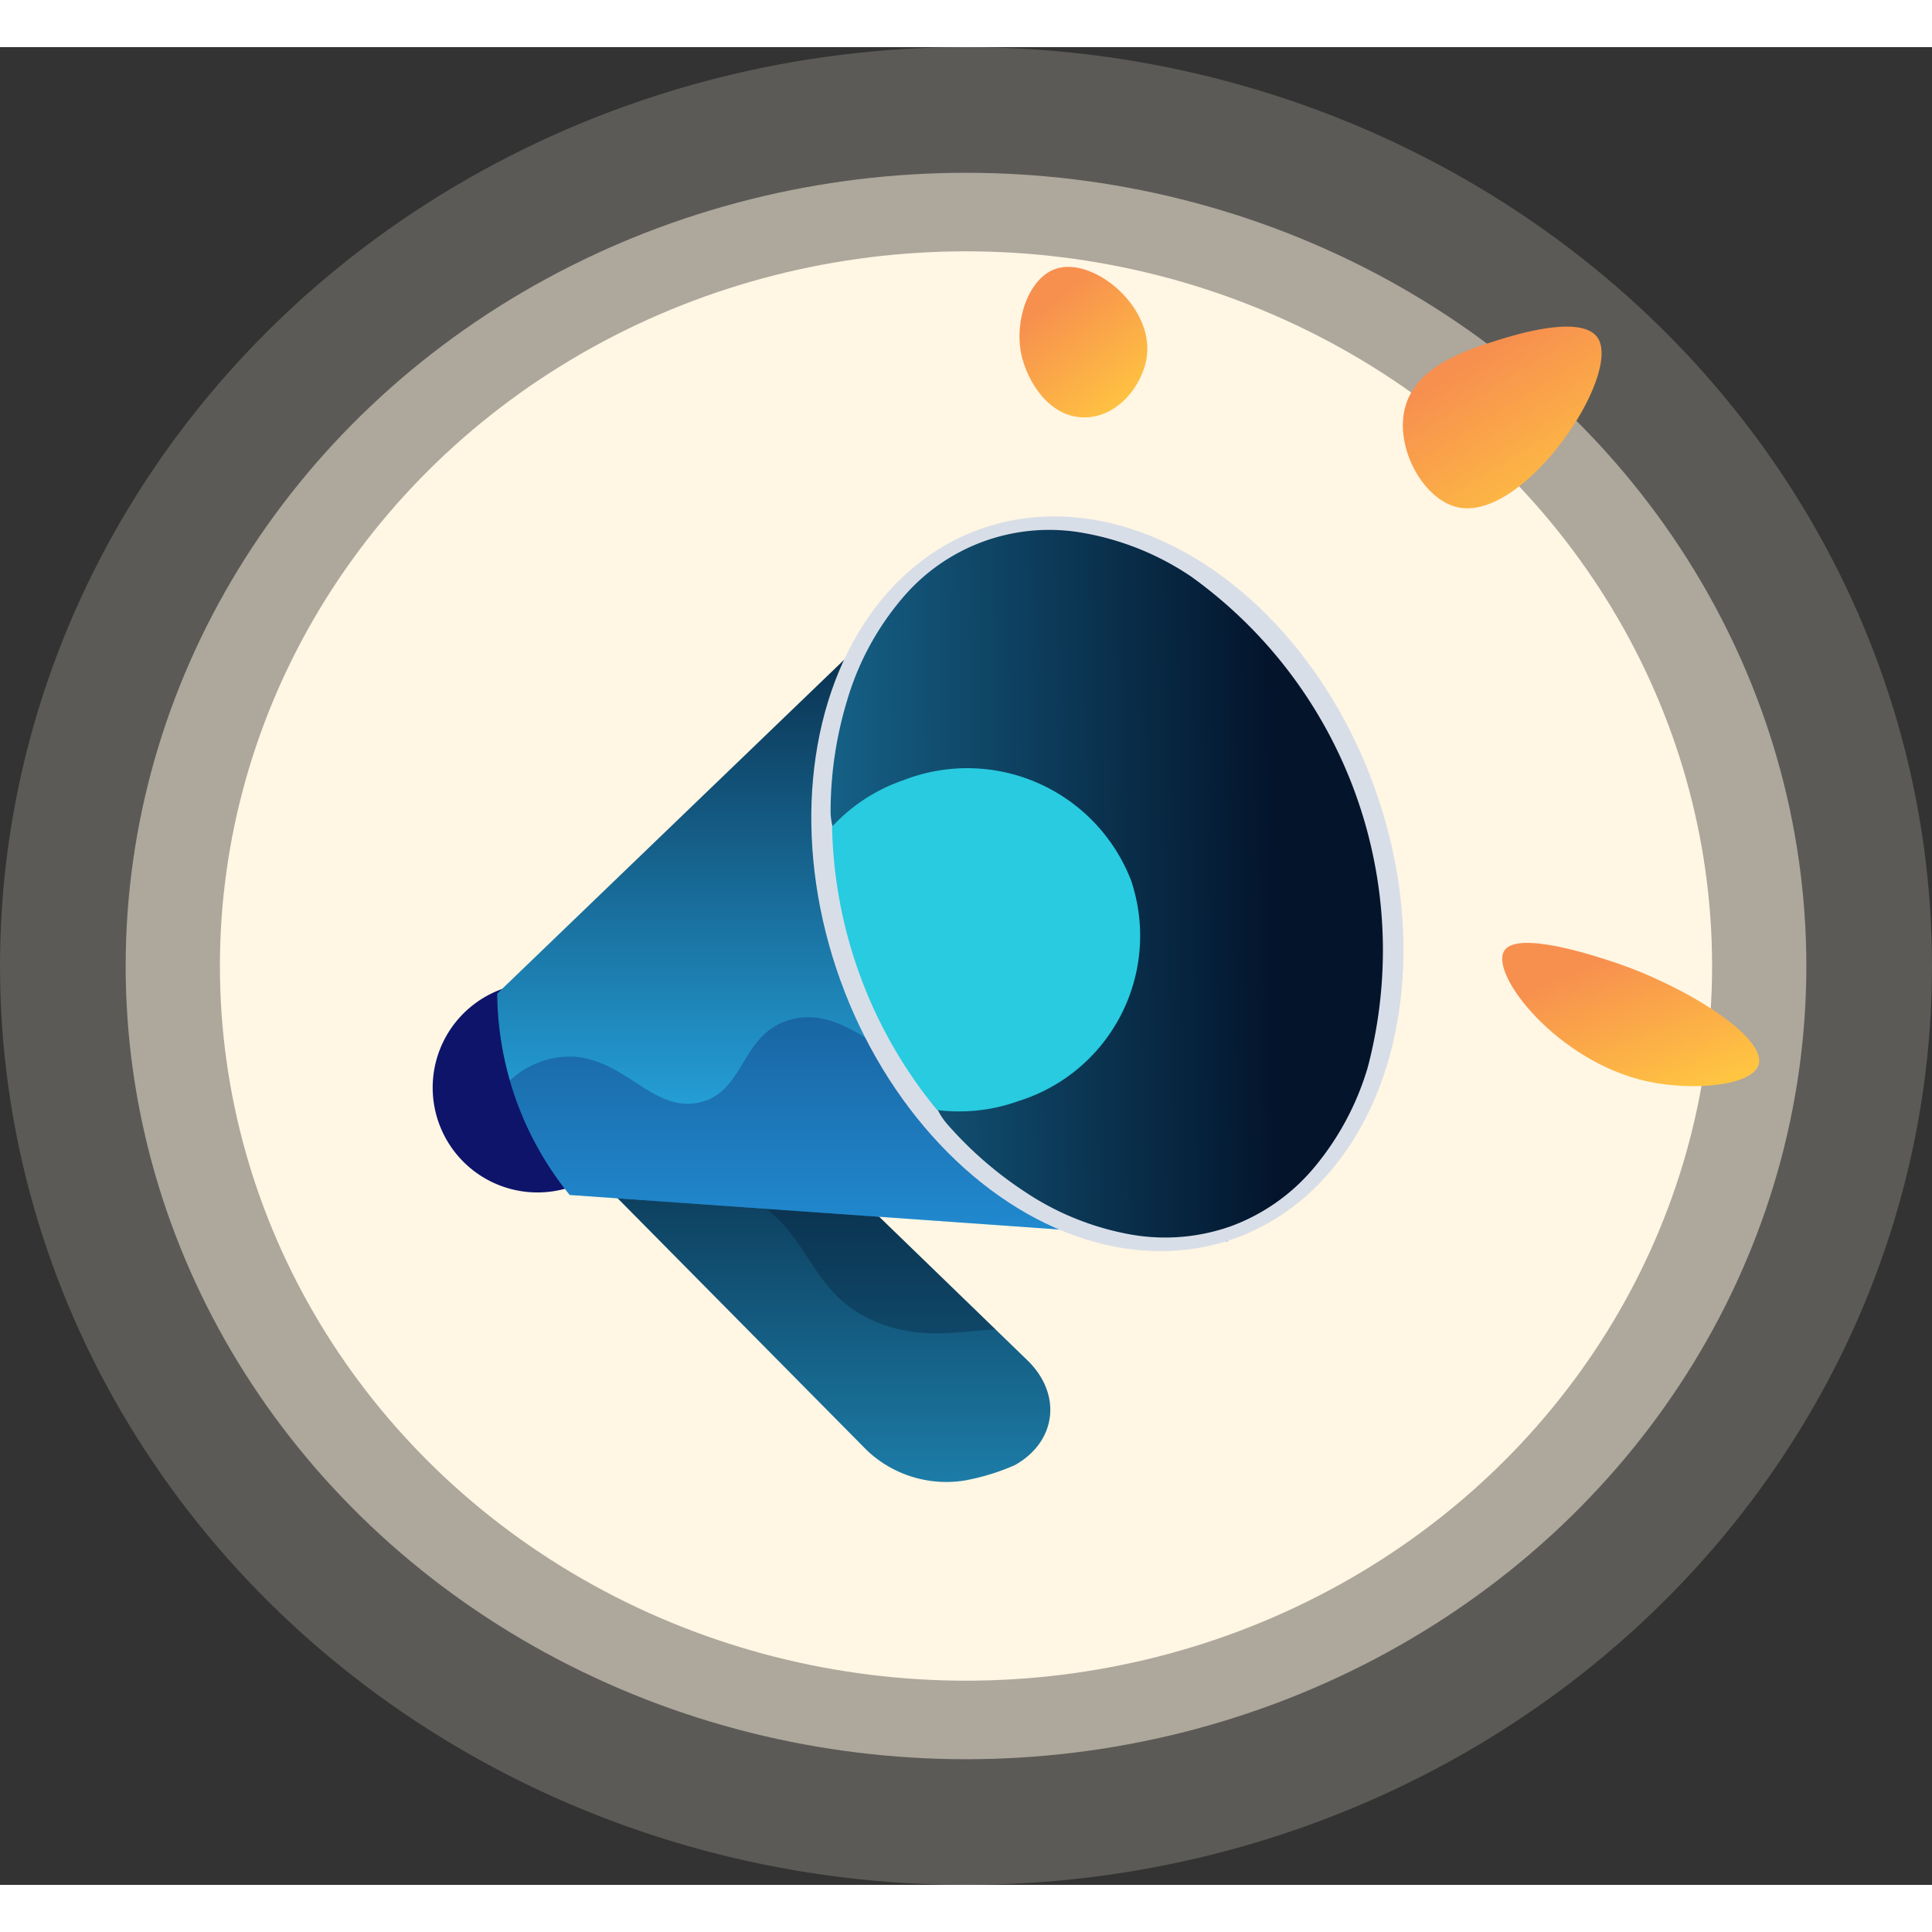 <svg xmlns:xlink="http://www.w3.org/1999/xlink" xmlns="http://www.w3.org/2000/svg" viewBox="0 0 123 117" aria-hidden="true" width="40" height="40" class="fill-cyan-500">
    <rect x="0" y="0" width="123" height="117" fill="#333333" stroke="none"/>
    <defs>
      <linearGradient id="b" x1=".258" x2=".749" y1=".271" y2="1" gradientUnits="objectBoundingBox">
        <stop offset="0" stop-color="#f78f4f"/>
        <stop offset="1" stop-color="#ffc541"/>
      </linearGradient>
      <linearGradient id="a" x1=".5" x2=".5" y2="1" gradientUnits="objectBoundingBox">
        <stop offset="0" stop-color="#03142b"/>
        <stop offset="1" stop-color="#1c7ca7"/>
      </linearGradient>
      <linearGradient xlink:href="#a" id="c" x1="-3.556" x2="-4.031" y1="-.462" y2=".331"/>
      <linearGradient id="d" x1=".5" x2=".5" y2="1" gradientUnits="objectBoundingBox">
        <stop offset="0" stop-color="#03142b"/>
        <stop offset="1" stop-color="#2cbeff"/>
      </linearGradient>
      <linearGradient xlink:href="#a" id="e" x1=".805" x2="-.288" y1=".336" y2=".357"/>
      <clipPath id="f">
        <path fill="#28cbe0" d="M25.482 44.32a12.538 12.538 0 0 0 5.253-3.68 17.745 17.745 0 0 0 3.462-6.437A29.28 29.28 0 0 0 22.936 2.945 17.738 17.738 0 0 0 16.164.194a12.233 12.233 0 0 0-11.647 4.2 17.749 17.749 0 0 0-3.462 6.438A29.281 29.281 0 0 0 12.316 42.09a17.747 17.747 0 0 0 6.772 2.751 12.542 12.542 0 0 0 6.394-.521Z" data-name="Path 180"/>
      </clipPath>
    </defs>
    <ellipse cx="47.5" cy="45.5" fill="#fff7e5" data-name="Ellipse 62" rx="47.5" ry="45.5" transform="translate(14 13)"/>
    <ellipse cx="53.5" cy="50.5" fill="rgba(255,247,229,0.5)" data-name="Ellipse 63" rx="53.5" ry="50.5" transform="translate(8 8)"/>
    <ellipse cx="61.5" cy="58.5" fill="rgba(255,247,229,0.2)" data-name="Ellipse 64" rx="61.5" ry="58.5"/>
    <g fill="url(#b)" data-name="Group 177" transform="translate(-126 -46)">
      <path d="M228.827 104.283c-1.234-.412-6.268-2.093-7.07-.735-.9 1.521 3.413 7.031 9.074 8.287 2.876.638 6.729.317 7.132-1.06.519-1.765-4.71-5.012-9.136-6.492Z" data-name="Path 10"/>
      <path d="M199.026 65.574c-.189 1.867-1.833 4.01-4 4-2.259-.007-3.646-2.34-4-4-.467-2.172.462-4.879 2.191-5.46 2.322-.782 6.131 2.286 5.809 5.46Z" data-name="Path 11"/>
      <path d="M221.424 64.634c-2.11.661-5.323 1.667-5.987 4.381-.623 2.545 1.19 5.791 3.359 6.279 4.236.955 10.528-8.463 8.908-10.806-1.035-1.496-5.325-.153-6.28.146Z" data-name="Path 12"/>
    </g>
    <path fill="url(#a)" d="M640.594 2250.313a7.352 7.352 0 0 1-6.223-1.916l-20.793-21.025a4.254 4.254 0 0 1 .29-6.335c2.029-1.746 6.246-2.068 8.192-.184l22.516 21.8c2.236 2.165 1.866 5.183-.78 6.676a14.277 14.277 0 0 1-3.202.984Z" data-name="Path 173" transform="translate(-579.175 -2159.058)"/>
    <path fill="url(#c)" d="M613.864 2221.046c2.03-1.745 6.246-2.068 8.192-.184l20.5 19.849c-2.171.073-4.488.7-7.332-.38-4.632-1.757-4.256-5.686-8.234-7.944-1.79-1.016-4.626-1.775-9.273-.812l-4.147-4.193a4.253 4.253 0 0 1 .294-6.336Z" data-name="Path 174" opacity=".3" transform="translate(-579.172 -2159.068)"/>
    <path fill="#0d146a" d="M40.571 64.203a6.672 6.672 0 1 1-8.613-4.236 6.789 6.789 0 0 1 8.613 4.236Z" data-name="Path 175"/>
    <path fill="url(#d)" d="M566.51 1320.737a20.608 20.608 0 0 0 4.618 12.818l41.905 2.956-15.8-45.341Z" data-name="Path 176" transform="translate(-534.856 -1260.478)"/>
    <path fill="#0d146a" d="M61.778 66.422c-4.293-.339-7.5-5.74-11.591-4.464-3.073.958-2.756 4.625-5.722 5.242-2.926.608-4.674-2.809-8.086-2.934a5.628 5.628 0 0 0-3.919 1.524 20.8 20.8 0 0 0 3.812 7.286l41.9 2.956-8.188-14.443c-3.358 3.941-6.054 5.003-8.206 4.833Z" data-name="Path 177" opacity=".3"/>
    <ellipse cx="18.077" cy="23.991" fill="#d8dee8" data-name="Ellipse 65" rx="18.077" ry="23.991" transform="rotate(-19.81 128.112 -111.485)"/>
    <path fill="url(#e)" d="M1252.628 1337.254a12.541 12.541 0 0 0 5.254-3.68 17.74 17.74 0 0 0 3.462-6.437 29.281 29.281 0 0 0-11.261-31.258 17.74 17.74 0 0 0-6.772-2.751 12.232 12.232 0 0 0-11.647 4.2 17.744 17.744 0 0 0-3.462 6.438 24.435 24.435 0 0 0-1.055 7.017c-.028 3.392 4.3 5.365 5.537 8.807 1.319 3.661-.465 8.5 1.912 11.19a24.237 24.237 0 0 0 4.867 4.245 17.748 17.748 0 0 0 6.772 2.751 12.544 12.544 0 0 0 6.393-.522Z" data-name="Path 178" transform="translate(-1174.267 -1262.185)"/>
    <g clip-path="url(#f)" data-name="Group 178" transform="translate(52.877 30.749)">
      <path fill="#28cbe0" d="M19.134 22.307a11.024 11.024 0 0 1-7.163 14.041 11.184 11.184 0 0 1-14.218-6.483 11.022 11.022 0 0 1 6.862-13.934 11.185 11.185 0 0 1 14.519 6.376Z" data-name="Path 179"/>
    </g>
  </svg>